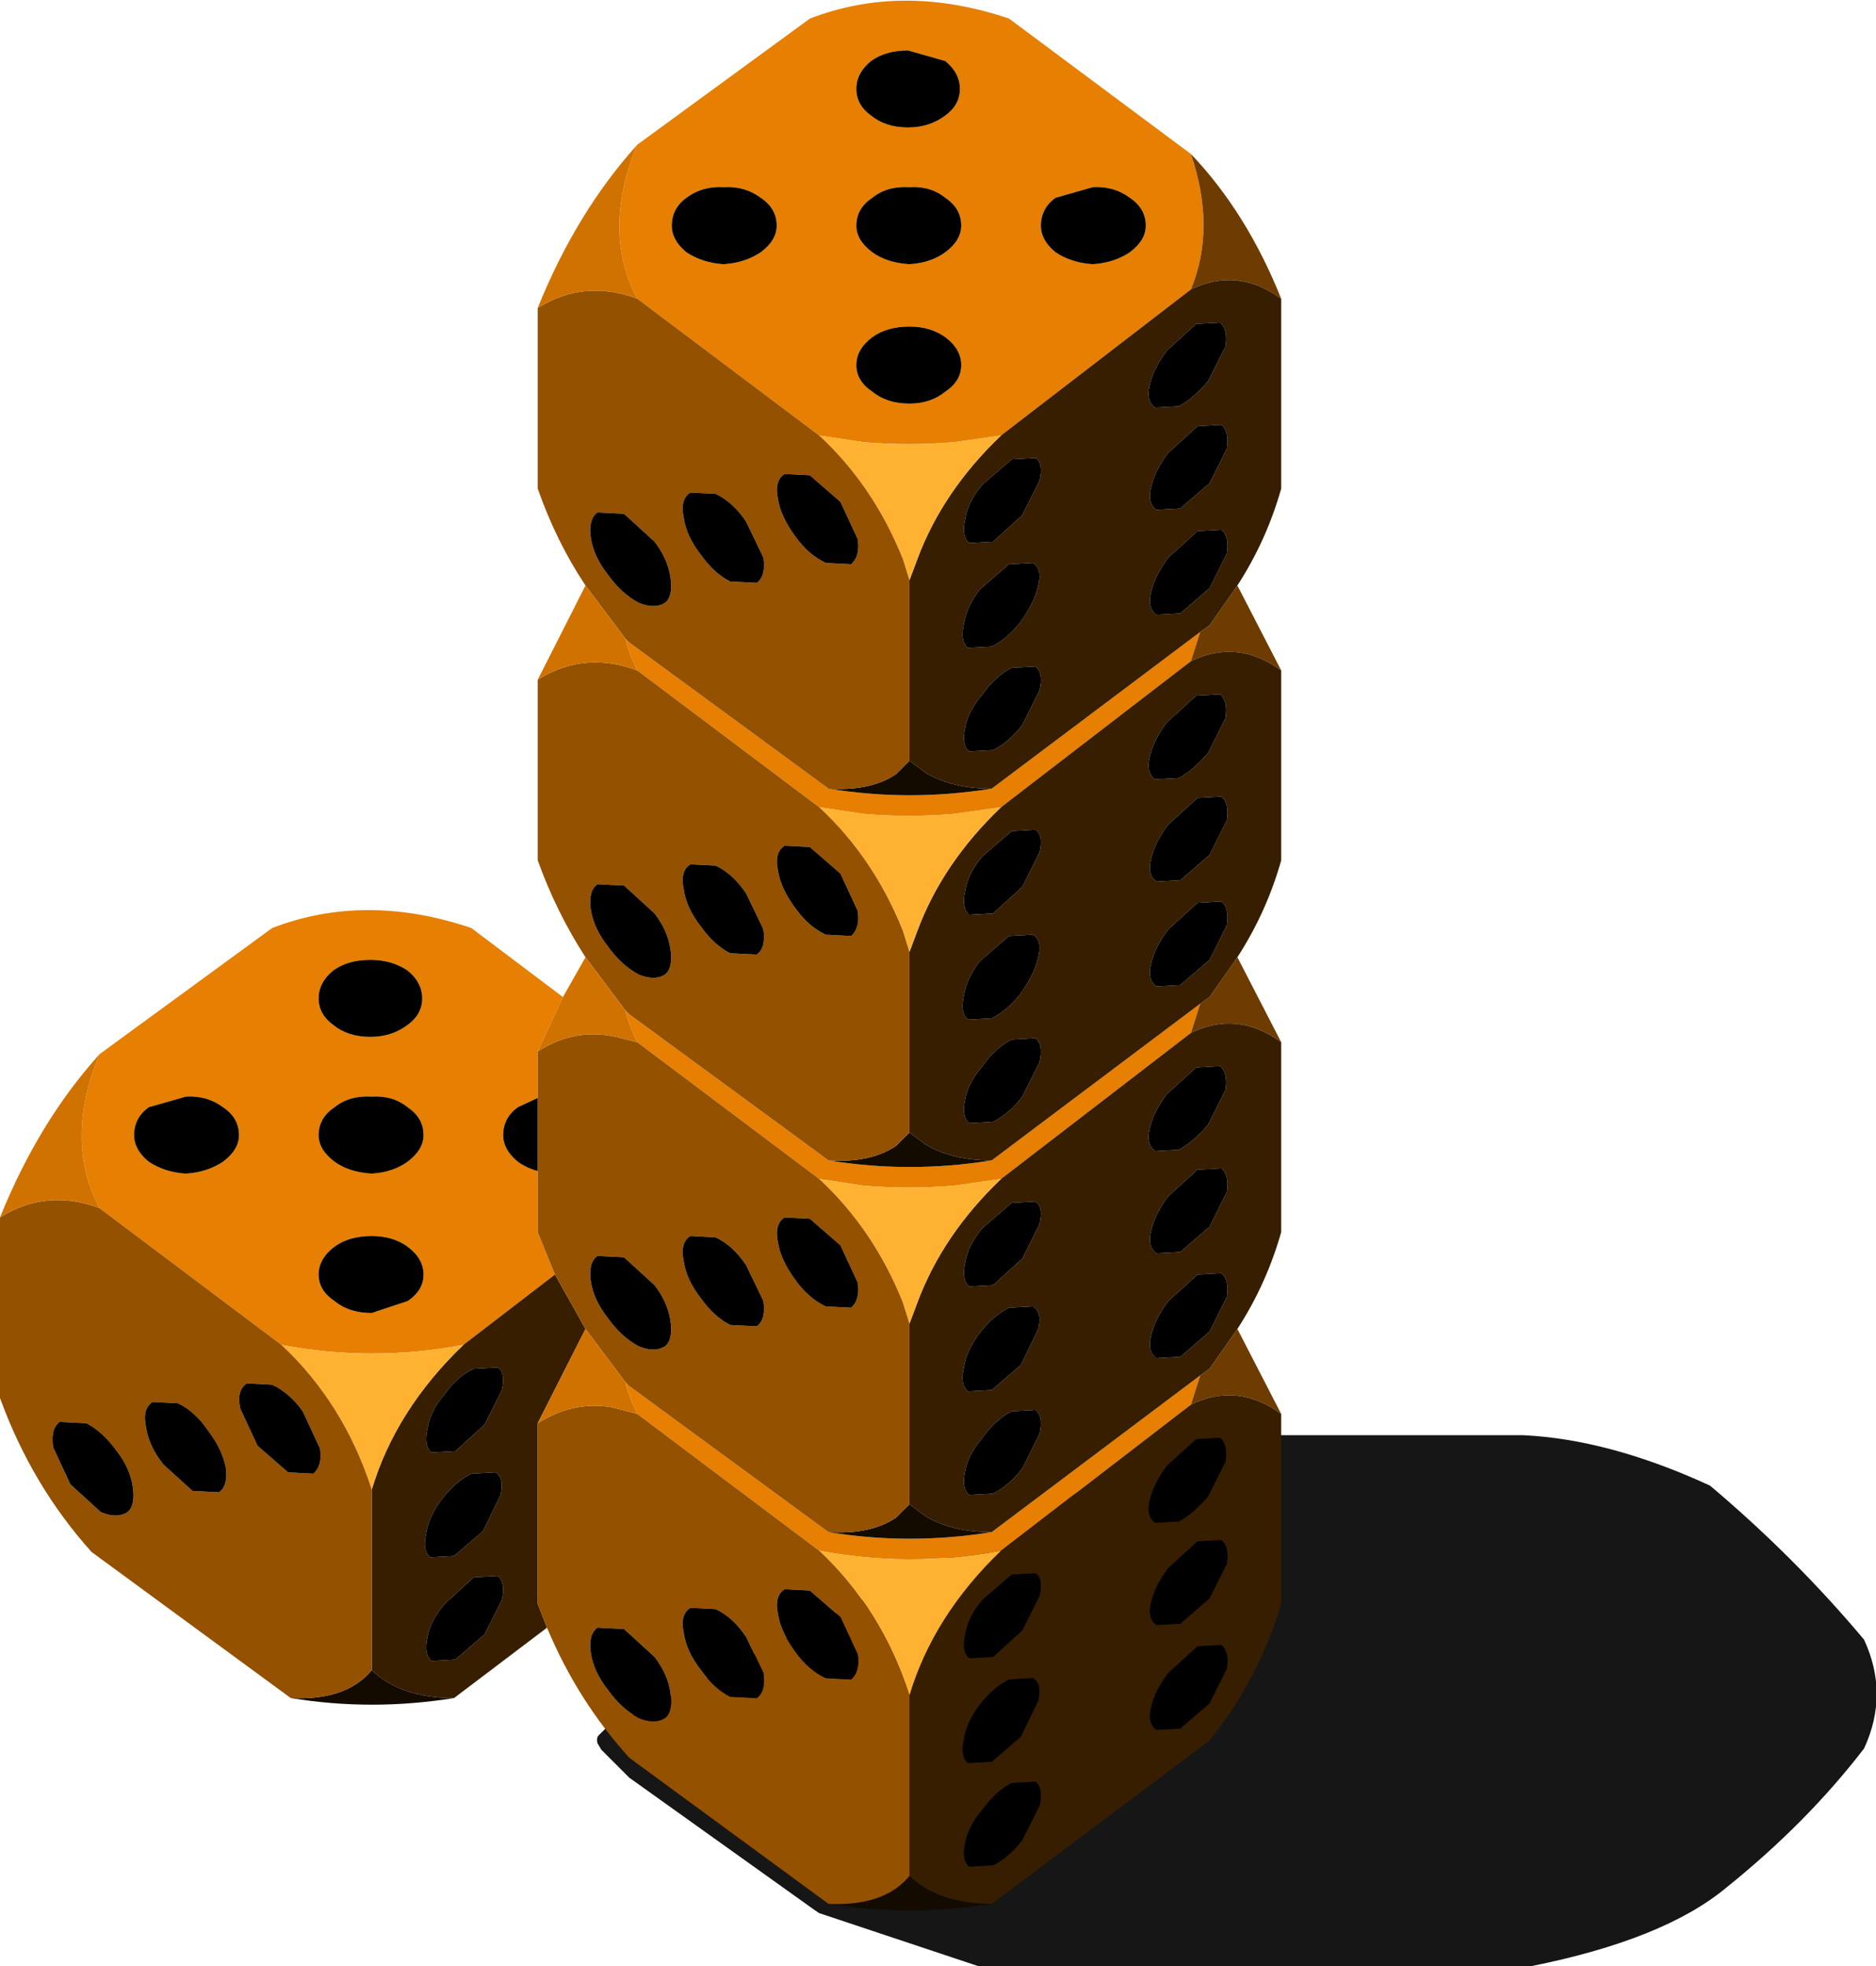 <?xml version="1.0" encoding="UTF-8" standalone="no"?>
<svg xmlns:xlink="http://www.w3.org/1999/xlink" height="74.05px" width="70.65px" xmlns="http://www.w3.org/2000/svg">
  <g transform="matrix(1.0, 0.0, 0.0, 1.0, 11.5, 45.3)">
    <path d="M53.5 25.8 Q51.15 27.75 46.15 28.75 L25.5 28.75 25.35 28.75 19.35 26.75 19.2 26.65 12.2 21.65 12.15 21.6 11.15 20.6 11.0 20.35 Q10.95 20.15 11.05 20.05 L11.3 19.8 33.3 8.8 33.5 8.75 45.85 8.75 Q49.1 8.9 52.9 10.65 56.1 13.35 58.7 16.45 59.65 18.5 58.7 20.55 56.55 23.35 53.5 25.8" fill="#000000" fill-opacity="0.914" fill-rule="evenodd" stroke="none"/>
    <path d="M24.1 -32.6 Q23.55 -33.0 22.75 -33.0 21.9 -33.0 21.35 -32.6 20.75 -32.15 20.75 -31.55 20.75 -30.95 21.35 -30.55 21.9 -30.1 22.75 -30.1 23.55 -30.1 24.1 -30.55 24.7 -30.95 24.7 -31.55 24.7 -32.15 24.1 -32.6 M29.65 -38.25 L28.25 -37.85 Q27.7 -37.45 27.7 -36.8 27.7 -36.25 28.25 -35.8 28.85 -35.4 29.65 -35.35 30.45 -35.4 31.05 -35.8 31.65 -36.25 31.65 -36.8 31.65 -37.45 31.05 -37.85 30.45 -38.3 29.65 -38.25 M21.3 -40.95 Q21.85 -40.5 22.7 -40.5 23.5 -40.5 24.1 -40.95 24.65 -41.35 24.65 -41.95 24.65 -42.55 24.1 -43.0 L22.7 -43.4 Q21.85 -43.4 21.3 -43.0 20.75 -42.55 20.75 -41.95 20.75 -41.35 21.3 -40.95 M22.75 -38.25 Q21.9 -38.3 21.35 -37.85 20.75 -37.45 20.75 -36.8 20.75 -36.25 21.35 -35.8 21.9 -35.4 22.75 -35.35 23.55 -35.4 24.1 -35.8 24.7 -36.25 24.7 -36.8 24.7 -37.45 24.1 -37.85 23.55 -38.3 22.75 -38.25 M26.2 -28.9 L24.45 -28.65 Q22.7 -28.5 21.0 -28.65 L19.35 -28.9 12.5 -34.05 Q11.15 -36.6 12.5 -39.85 L19.0 -44.6 Q22.5 -45.95 26.5 -44.6 L33.35 -39.5 Q34.3 -36.7 33.35 -34.4 L26.2 -28.9 M17.15 -37.85 Q16.55 -38.3 15.75 -38.25 14.95 -38.3 14.35 -37.85 13.8 -37.45 13.8 -36.8 13.8 -36.25 14.35 -35.8 14.95 -35.4 15.75 -35.35 16.55 -35.4 17.15 -35.8 17.75 -36.25 17.75 -36.8 17.75 -37.45 17.15 -37.85 M12.05 -21.25 L12.2 -21.1 19.7 -15.6 Q22.75 -15.1 25.85 -15.6 L33.7 -21.5 33.35 -20.4 26.2 -14.9 24.45 -14.65 Q22.7 -14.5 21.0 -14.65 L19.35 -14.9 12.5 -20.05 Q12.2 -20.65 12.05 -21.25 M-7.75 -5.6 L-1.25 -10.35 Q2.25 -11.7 6.25 -10.35 L9.7 -7.75 8.75 -5.7 8.75 -3.95 8.0 -3.6 Q7.45 -3.2 7.45 -2.55 7.45 -2.0 8.0 -1.55 8.35 -1.3 8.75 -1.2 L8.75 1.1 9.4 2.7 5.95 5.35 Q2.5 6.0 -0.9 5.35 L-7.75 0.2 Q-9.1 -2.35 -7.75 -5.6 M12.05 -7.25 L12.2 -7.1 19.7 -1.6 Q22.75 -1.1 25.85 -1.6 L33.7 -7.5 33.35 -6.4 26.2 -0.9 24.45 -0.65 Q22.7 -0.5 21.0 -0.65 L19.35 -0.9 12.5 -6.05 Q12.2 -6.65 12.05 -7.25 M2.5 -4.0 Q1.65 -4.05 1.1 -3.6 0.5 -3.2 0.5 -2.55 0.5 -2.0 1.1 -1.55 1.65 -1.15 2.5 -1.1 3.3 -1.15 3.85 -1.55 4.45 -2.0 4.45 -2.55 4.45 -3.2 3.85 -3.6 3.3 -4.05 2.5 -4.0 M0.5 -7.7 Q0.5 -7.1 1.05 -6.7 1.6 -6.25 2.45 -6.25 3.25 -6.25 3.85 -6.7 4.4 -7.1 4.4 -7.7 4.4 -8.3 3.85 -8.75 3.25 -9.15 2.45 -9.15 1.6 -9.15 1.05 -8.75 0.5 -8.3 0.5 -7.7 M33.7 6.5 L33.35 7.6 26.2 13.1 Q22.75 13.75 19.35 13.1 L12.5 7.95 Q12.2 7.35 12.05 6.75 L12.2 6.9 19.7 12.4 Q22.75 12.9 25.85 12.4 L33.7 6.5 M3.85 3.7 Q4.45 3.3 4.45 2.7 4.45 2.1 3.85 1.65 3.3 1.25 2.5 1.25 1.65 1.25 1.1 1.65 0.5 2.1 0.5 2.7 0.5 3.3 1.1 3.7 1.65 4.15 2.5 4.15 L3.85 3.7 M-5.9 -3.6 Q-6.45 -3.2 -6.45 -2.55 -6.45 -2.0 -5.9 -1.55 -5.3 -1.15 -4.5 -1.1 -3.7 -1.15 -3.1 -1.55 -2.5 -2.0 -2.5 -2.55 -2.5 -3.2 -3.1 -3.6 -3.7 -4.05 -4.5 -4.0 L-5.9 -3.6" fill="#e67f02" fill-rule="evenodd" stroke="none"/>
    <path d="M33.35 -34.4 Q34.3 -36.7 33.35 -39.5 35.45 -37.3 36.75 -34.05 35.1 -35.25 33.35 -34.4 M33.35 -20.4 L33.7 -21.5 34.05 -21.75 35.1 -23.25 36.75 -20.05 Q35.1 -21.25 33.35 -20.4 M33.35 -6.4 L33.7 -7.5 34.05 -7.75 35.1 -9.25 36.75 -6.05 Q35.1 -7.25 33.35 -6.4 M35.1 4.75 L36.75 7.95 Q35.1 6.75 33.35 7.6 L33.7 6.5 34.05 6.25 35.1 4.75" fill="#6e3c00" fill-rule="evenodd" stroke="none"/>
    <path d="M26.2 -28.9 L33.35 -34.4 Q35.1 -35.25 36.75 -34.05 L36.75 -26.9 Q36.2 -24.95 35.1 -23.25 L34.05 -21.75 33.7 -21.5 25.85 -15.6 Q24.35 -15.6 23.35 -16.2 L22.75 -16.65 22.75 -23.45 23.05 -24.25 Q24.0 -26.8 26.2 -28.9 M34.5 -25.35 L33.6 -25.3 32.5 -24.3 Q32.0 -23.65 31.85 -23.0 31.7 -22.4 32.05 -22.15 L32.95 -22.2 34.05 -23.15 34.7 -24.45 Q34.8 -25.1 34.5 -25.35 M34.5 -29.3 L33.6 -29.25 32.5 -28.25 Q32.0 -27.6 31.85 -26.95 31.7 -26.35 32.05 -26.1 L32.95 -26.15 34.05 -27.1 34.7 -28.4 Q34.8 -29.05 34.5 -29.3 M34.65 -32.25 Q34.75 -32.9 34.45 -33.15 L33.55 -33.1 32.45 -32.1 Q31.95 -31.45 31.8 -30.8 31.65 -30.2 32.0 -29.95 L32.9 -30.0 Q33.45 -30.3 34.0 -30.95 L34.65 -32.25 M24.85 -25.75 Q24.7 -25.1 25.0 -24.85 L25.9 -24.9 27.0 -25.9 27.65 -27.2 Q27.8 -27.85 27.5 -28.05 L26.6 -28.0 25.5 -27.05 Q24.95 -26.4 24.85 -25.75 M26.2 -14.9 L33.35 -20.4 Q35.1 -21.25 36.75 -20.05 L36.75 -12.9 Q36.2 -10.95 35.1 -9.25 L34.05 -7.75 33.7 -7.5 25.85 -1.6 Q24.35 -1.6 23.35 -2.2 L22.75 -2.65 22.75 -9.45 23.05 -10.25 Q24.0 -12.8 26.2 -14.9 M26.2 -0.9 L33.35 -6.4 Q35.1 -7.25 36.75 -6.05 L36.75 1.1 Q36.2 3.05 35.1 4.75 L34.05 6.25 33.7 6.5 25.85 12.4 Q24.35 12.4 23.35 11.8 L22.75 11.35 22.75 4.55 23.05 3.75 Q24.0 1.2 26.2 -0.9 M36.75 7.95 L36.75 15.1 Q35.9 17.95 34.05 20.25 L25.85 26.4 Q23.85 26.4 22.75 25.35 L22.75 18.55 Q23.65 15.55 26.2 13.1 L33.35 7.6 Q35.1 6.75 36.75 7.95 M9.1 16.0 L5.6 18.65 Q3.6 18.65 2.5 17.6 L2.5 10.8 Q3.4 7.8 5.95 5.35 L9.4 2.7 10.55 4.75 8.75 8.3 8.75 15.1 9.1 16.0 M32.5 -14.25 Q32.0 -13.6 31.85 -12.95 31.7 -12.35 32.05 -12.1 L32.95 -12.15 34.05 -13.1 34.7 -14.4 Q34.8 -15.05 34.5 -15.3 L33.6 -15.25 32.5 -14.25 M34.45 -19.15 L33.55 -19.1 32.45 -18.1 Q31.95 -17.45 31.8 -16.8 31.65 -16.2 32.0 -15.95 L32.9 -16.0 Q33.45 -16.3 34.0 -16.95 L34.65 -18.25 Q34.75 -18.9 34.45 -19.15 M26.5 -24.05 L25.4 -23.1 Q24.9 -22.45 24.8 -21.8 24.65 -21.15 24.95 -20.9 L25.85 -20.95 Q26.45 -21.25 26.95 -21.9 27.45 -22.6 27.6 -23.25 27.75 -23.9 27.4 -24.1 L26.5 -24.05 M26.6 -20.15 Q26.0 -19.85 25.5 -19.15 24.95 -18.5 24.85 -17.9 24.7 -17.25 25.0 -17.0 L25.9 -17.05 Q26.5 -17.35 27.0 -18.0 L27.65 -19.3 Q27.8 -19.95 27.5 -20.2 L26.6 -20.15 M25.85 -6.95 Q26.45 -7.25 26.95 -7.9 27.45 -8.6 27.6 -9.25 27.75 -9.9 27.4 -10.1 L26.5 -10.05 25.4 -9.1 Q24.9 -8.45 24.8 -7.8 24.65 -7.15 24.95 -6.9 L25.85 -6.95 M27.5 -14.05 L26.6 -14.0 25.5 -13.05 Q24.95 -12.4 24.85 -11.75 24.7 -11.1 25.0 -10.85 L25.9 -10.9 27.0 -11.9 27.65 -13.2 Q27.8 -13.85 27.5 -14.05 M24.85 -3.9 Q24.7 -3.25 25.0 -3.0 L25.9 -3.05 Q26.5 -3.35 27.0 -4.0 L27.65 -5.3 Q27.8 -5.95 27.5 -6.2 L26.6 -6.15 Q26.0 -5.85 25.5 -5.15 24.95 -4.5 24.85 -3.9 M34.7 -10.45 Q34.8 -11.1 34.5 -11.35 L33.6 -11.3 32.5 -10.3 Q32.0 -9.65 31.85 -9.0 31.7 -8.4 32.05 -8.15 L32.95 -8.2 34.05 -9.15 34.7 -10.45 M27.5 -0.05 L26.6 0.0 25.5 0.95 Q24.95 1.6 24.85 2.25 24.7 2.9 25.0 3.15 L25.9 3.1 27.0 2.1 27.65 0.8 Q27.8 0.15 27.5 -0.05 M34.7 -0.4 Q34.8 -1.05 34.5 -1.3 L33.6 -1.25 32.5 -0.25 Q32.0 0.4 31.85 1.05 31.7 1.65 32.05 1.9 L32.95 1.85 34.05 0.9 34.7 -0.4 M34.65 -4.25 Q34.75 -4.9 34.45 -5.15 L33.55 -5.1 32.45 -4.1 Q31.95 -3.45 31.8 -2.8 31.65 -2.2 32.0 -1.95 L32.9 -2.0 Q33.45 -2.3 34.0 -2.95 L34.65 -4.25 M34.5 2.65 L33.6 2.7 32.5 3.7 Q32.0 4.35 31.85 5.0 31.7 5.6 32.05 5.85 L32.95 5.8 34.05 4.85 34.7 3.55 Q34.8 2.9 34.5 2.65 M26.5 3.95 Q25.9 4.25 25.4 4.9 24.9 5.55 24.8 6.2 24.65 6.85 24.95 7.1 L25.85 7.05 26.95 6.1 27.6 4.75 Q27.75 4.1 27.4 3.9 L26.5 3.95 M34.45 8.85 L33.55 8.9 32.45 9.9 Q31.95 10.55 31.8 11.2 31.65 11.8 32.0 12.05 L32.9 12.0 Q33.45 11.7 34.0 11.05 L34.65 9.75 Q34.75 9.1 34.45 8.85 M24.85 10.1 Q24.7 10.75 25.0 11.0 L25.9 10.95 Q26.5 10.65 27.0 10.0 L27.65 8.7 Q27.8 8.05 27.5 7.8 L26.6 7.85 Q26.0 8.15 25.5 8.85 24.95 9.5 24.85 10.1 M27.0 16.1 L27.65 14.8 Q27.8 14.15 27.5 13.95 L26.6 14.0 25.5 14.95 Q24.95 15.6 24.85 16.25 24.7 16.9 25.0 17.15 L25.9 17.1 27.0 16.1 M27.4 17.9 L26.5 17.95 Q25.9 18.25 25.4 18.9 24.9 19.55 24.8 20.2 24.65 20.85 24.95 21.1 L25.85 21.05 26.95 20.1 27.6 18.75 Q27.75 18.1 27.4 17.9 M27.0 24.0 L27.65 22.7 Q27.8 22.05 27.5 21.8 L26.6 21.85 Q26.0 22.15 25.5 22.85 24.95 23.5 24.85 24.1 24.7 24.75 25.0 25.0 L25.9 24.95 Q26.5 24.65 27.0 24.0 M34.5 16.65 L33.6 16.7 32.5 17.7 Q32.0 18.35 31.85 19.0 31.7 19.6 32.05 19.85 L32.95 19.8 34.05 18.85 34.7 17.55 Q34.8 16.9 34.5 16.65 M34.5 12.7 L33.6 12.75 32.5 13.75 Q32.0 14.4 31.85 15.05 31.7 15.65 32.05 15.9 L32.95 15.85 34.05 14.9 34.7 13.6 Q34.8 12.95 34.5 12.7 M7.15 10.15 L6.25 10.2 Q5.65 10.5 5.15 11.15 4.65 11.8 4.55 12.45 4.4 13.1 4.7 13.35 L5.6 13.3 6.7 12.35 7.35 11.0 Q7.5 10.35 7.15 10.15 M4.6 8.5 Q4.45 9.15 4.75 9.4 L5.65 9.35 6.75 8.35 7.4 7.05 Q7.55 6.4 7.25 6.2 L6.35 6.25 Q5.75 6.5 5.25 7.2 4.7 7.85 4.6 8.5 M6.75 16.25 L7.4 14.95 Q7.55 14.3 7.25 14.05 L6.35 14.1 5.25 15.1 Q4.7 15.75 4.6 16.35 4.45 17.0 4.75 17.25 L5.65 17.2 6.75 16.25" fill="#371e00" fill-rule="evenodd" stroke="none"/>
    <path d="M19.35 -28.9 L21.0 -28.65 Q22.7 -28.5 24.45 -28.65 L26.2 -28.9 Q24.0 -26.8 23.05 -24.25 L22.75 -23.45 22.5 -24.25 Q21.4 -27.0 19.35 -28.9 M19.35 -14.9 L21.0 -14.65 Q22.7 -14.5 24.45 -14.65 L26.2 -14.9 Q24.0 -12.8 23.05 -10.25 L22.75 -9.45 22.5 -10.25 Q21.4 -13.0 19.35 -14.9 M19.35 -0.9 L21.0 -0.65 Q22.7 -0.5 24.45 -0.65 L26.2 -0.9 Q24.0 1.2 23.05 3.75 L22.75 4.55 22.5 3.75 Q21.4 1.0 19.35 -0.9 M-0.9 5.35 Q2.5 6.0 5.95 5.35 3.4 7.8 2.5 10.8 1.45 7.55 -0.9 5.35 M26.2 13.1 Q23.65 15.55 22.75 18.55 21.7 15.3 19.35 13.1 22.75 13.75 26.2 13.1" fill="#ffb132" fill-rule="evenodd" stroke="none"/>
    <path d="M25.85 -15.6 Q22.75 -15.1 19.7 -15.6 21.3 -15.5 22.25 -16.15 L22.75 -16.65 23.35 -16.2 Q24.35 -15.6 25.85 -15.6 M19.7 -1.6 Q21.3 -1.5 22.25 -2.15 L22.75 -2.65 23.35 -2.2 Q24.35 -1.6 25.85 -1.6 22.75 -1.1 19.7 -1.6 M25.85 26.4 Q22.75 26.9 19.7 26.4 21.8 26.5 22.75 25.35 23.85 26.4 25.85 26.4 M5.6 18.65 Q2.5 19.15 -0.55 18.65 1.55 18.75 2.5 17.6 3.6 18.65 5.6 18.65 M22.75 11.35 L23.35 11.8 Q24.35 12.4 25.85 12.4 22.75 12.9 19.7 12.4 21.3 12.5 22.25 11.85 L22.75 11.35" fill="#130b00" fill-rule="evenodd" stroke="none"/>
    <path d="M12.5 -34.05 L19.35 -28.9 Q21.4 -27.0 22.5 -24.25 L22.75 -23.45 22.75 -16.65 22.25 -16.15 Q21.3 -15.5 19.7 -15.6 L12.2 -21.1 12.05 -21.25 10.55 -23.25 Q9.45 -24.9 8.75 -26.9 L8.75 -33.7 Q10.5 -34.8 12.5 -34.05 M20.15 -26.4 L19.0 -27.4 18.05 -27.45 Q17.65 -27.2 17.8 -26.5 17.9 -25.85 18.45 -25.1 18.95 -24.4 19.6 -24.1 L20.55 -24.05 Q20.9 -24.35 20.8 -25.0 L20.15 -26.4 M12.0 -25.95 L11.0 -26.0 Q10.65 -25.75 10.75 -25.05 10.85 -24.35 11.4 -23.65 11.9 -22.95 12.55 -22.6 13.15 -22.35 13.55 -22.6 13.85 -22.85 13.75 -23.55 13.65 -24.25 13.15 -24.9 L12.0 -25.95 M14.5 -26.75 Q14.1 -26.5 14.25 -25.8 14.35 -25.1 14.9 -24.4 15.4 -23.7 16.0 -23.4 L17.0 -23.35 Q17.35 -23.6 17.25 -24.3 L16.6 -25.65 Q16.1 -26.4 15.45 -26.7 L14.5 -26.75 M12.5 -20.05 L19.35 -14.9 Q21.4 -13.0 22.5 -10.25 L22.75 -9.45 22.75 -2.65 22.25 -2.15 Q21.3 -1.5 19.7 -1.6 L12.2 -7.1 12.05 -7.25 10.55 -9.25 Q9.45 -10.95 8.75 -12.9 L8.75 -19.7 Q10.5 -20.8 12.5 -20.05 M15.45 -12.7 L14.5 -12.75 Q14.1 -12.5 14.25 -11.8 14.35 -11.1 14.9 -10.4 15.4 -9.7 16.0 -9.4 L17.0 -9.35 Q17.35 -9.6 17.25 -10.3 L16.6 -11.65 Q16.1 -12.4 15.45 -12.7 M18.05 -13.45 Q17.65 -13.2 17.8 -12.5 17.9 -11.85 18.45 -11.1 18.95 -10.4 19.6 -10.1 L20.55 -10.05 Q20.9 -10.35 20.8 -11.0 L20.15 -12.4 19.0 -13.4 18.05 -13.45 M8.75 -1.2 L8.75 -3.95 8.75 -5.7 Q10.15 -6.6 11.7 -6.25 L12.5 -6.05 19.35 -0.9 Q21.4 1.0 22.5 3.75 L22.75 4.55 22.75 11.35 22.25 11.85 Q21.3 12.5 19.7 12.4 L12.2 6.9 12.05 6.75 10.55 4.75 9.4 2.7 8.75 1.1 8.75 -1.2 M13.75 -9.55 Q13.65 -10.25 13.15 -10.9 L12.0 -11.95 11.0 -12.0 Q10.65 -11.75 10.75 -11.05 10.85 -10.35 11.4 -9.65 11.9 -8.95 12.55 -8.6 13.15 -8.35 13.55 -8.6 13.85 -8.85 13.75 -9.55 M19.7 26.4 L12.2 20.9 Q10.25 18.75 9.1 16.0 L8.75 15.1 8.75 8.3 Q10.1 7.45 11.55 7.7 L12.5 7.95 19.35 13.1 Q21.7 15.3 22.75 18.55 L22.75 25.35 Q21.8 26.5 19.7 26.4 M-0.55 18.65 L-8.05 13.15 Q-10.3 10.65 -11.5 7.35 L-11.5 0.55 Q-9.75 -0.55 -7.75 0.2 L-0.9 5.35 Q1.45 7.55 2.5 10.8 L2.5 17.6 Q1.55 18.75 -0.55 18.65 M20.55 3.95 Q20.9 3.65 20.8 3.0 L20.15 1.6 19.0 0.6 18.05 0.55 Q17.65 0.8 17.8 1.5 17.9 2.15 18.45 2.9 18.95 3.6 19.6 3.9 L20.55 3.95 M20.55 17.95 Q20.9 17.65 20.8 17.0 L20.15 15.6 19.0 14.6 18.05 14.55 Q17.65 14.8 17.8 15.5 17.9 16.15 18.45 16.9 18.95 17.6 19.6 17.9 L20.55 17.95 M12.0 2.05 L11.0 2.0 Q10.65 2.25 10.75 2.95 10.85 3.65 11.4 4.35 11.9 5.05 12.55 5.4 13.15 5.65 13.55 5.4 13.85 5.15 13.75 4.45 13.65 3.75 13.15 3.1 L12.0 2.05 M16.6 2.35 Q16.1 1.6 15.45 1.3 L14.5 1.25 Q14.1 1.5 14.25 2.2 14.35 2.9 14.9 3.6 15.4 4.3 16.0 4.6 L17.0 4.65 Q17.35 4.4 17.25 3.7 L16.6 2.35 M0.3 10.2 Q0.65 9.9 0.55 9.25 L-0.1 7.85 Q-0.6 7.15 -1.25 6.85 L-2.2 6.8 Q-2.6 7.05 -2.45 7.75 L-1.8 9.15 -0.65 10.15 0.3 10.2 M11.0 16.0 Q10.65 16.25 10.75 16.95 10.85 17.65 11.4 18.35 11.9 19.05 12.55 19.4 13.15 19.65 13.55 19.4 13.85 19.15 13.75 18.45 13.65 17.75 13.15 17.1 L12.0 16.05 11.0 16.0 M17.25 17.7 L16.6 16.35 Q16.1 15.6 15.45 15.3 L14.5 15.25 Q14.1 15.5 14.25 16.2 14.35 16.9 14.9 17.6 15.4 18.3 16.0 18.6 L17.0 18.65 Q17.35 18.4 17.25 17.7 M-9.25 8.25 Q-9.6 8.5 -9.5 9.2 L-8.85 10.6 -7.7 11.65 Q-7.1 11.9 -6.7 11.65 -6.4 11.4 -6.5 10.7 -6.6 10.0 -7.1 9.35 -7.65 8.6 -8.25 8.3 L-9.25 8.25 M-5.75 7.5 Q-6.15 7.75 -6.0 8.45 -5.9 9.15 -5.35 9.85 L-4.25 10.85 -3.25 10.9 Q-2.9 10.65 -3.0 9.95 -3.15 9.25 -3.65 8.6 -4.15 7.85 -4.8 7.55 L-5.75 7.5" fill="#945100" fill-rule="evenodd" stroke="none"/>
    <path d="M12.5 -39.85 Q11.15 -36.6 12.5 -34.05 10.5 -34.8 8.75 -33.7 10.2 -37.3 12.5 -39.85 M12.05 -21.25 Q12.2 -20.65 12.5 -20.05 10.5 -20.8 8.75 -19.7 L10.55 -23.25 12.05 -21.25 M9.7 -7.75 L10.55 -9.25 12.05 -7.25 Q12.2 -6.65 12.5 -6.05 L11.7 -6.25 Q10.15 -6.6 8.75 -5.7 L9.7 -7.75 M-11.5 0.55 Q-10.05 -3.05 -7.75 -5.6 -9.1 -2.35 -7.75 0.2 -9.75 -0.55 -11.5 0.55 M12.5 7.95 L11.55 7.7 Q10.1 7.45 8.75 8.3 L10.55 4.75 12.05 6.75 Q12.2 7.35 12.5 7.95" fill="#d07200" fill-rule="evenodd" stroke="none"/>
    <path d="M22.75 -38.25 Q23.55 -38.3 24.1 -37.85 24.7 -37.45 24.7 -36.8 24.7 -36.25 24.1 -35.8 23.55 -35.4 22.75 -35.35 21.9 -35.4 21.35 -35.8 20.75 -36.25 20.75 -36.8 20.75 -37.45 21.35 -37.85 21.9 -38.3 22.75 -38.25 M21.3 -40.95 Q20.75 -41.35 20.75 -41.95 20.75 -42.55 21.3 -43.0 21.85 -43.4 22.7 -43.4 L24.1 -43.0 Q24.65 -42.55 24.65 -41.95 24.65 -41.35 24.1 -40.95 23.5 -40.5 22.7 -40.5 21.85 -40.5 21.3 -40.95 M29.65 -38.25 Q30.45 -38.3 31.05 -37.85 31.65 -37.45 31.65 -36.8 31.65 -36.25 31.05 -35.8 30.45 -35.4 29.65 -35.35 28.85 -35.4 28.25 -35.8 27.7 -36.25 27.7 -36.8 27.7 -37.45 28.25 -37.85 L29.65 -38.25 M24.1 -32.6 Q24.7 -32.15 24.7 -31.55 24.7 -30.95 24.1 -30.55 23.55 -30.1 22.75 -30.1 21.9 -30.1 21.35 -30.55 20.75 -30.95 20.75 -31.55 20.75 -32.15 21.35 -32.6 21.9 -33.0 22.75 -33.0 23.55 -33.0 24.1 -32.6 M24.85 -25.75 Q24.95 -26.4 25.5 -27.05 L26.6 -28.0 27.5 -28.05 Q27.8 -27.85 27.65 -27.2 L27.0 -25.9 25.9 -24.9 25.0 -24.85 Q24.7 -25.1 24.85 -25.75 M34.65 -32.25 L34.0 -30.95 Q33.45 -30.3 32.9 -30.0 L32.0 -29.95 Q31.65 -30.2 31.8 -30.8 31.95 -31.45 32.45 -32.1 L33.55 -33.1 34.45 -33.15 Q34.75 -32.9 34.65 -32.25 M34.5 -29.3 Q34.8 -29.05 34.7 -28.4 L34.05 -27.1 32.95 -26.15 32.05 -26.1 Q31.7 -26.35 31.85 -26.95 32.0 -27.6 32.5 -28.25 L33.6 -29.25 34.5 -29.3 M34.5 -25.35 Q34.8 -25.1 34.7 -24.45 L34.05 -23.15 32.95 -22.2 32.05 -22.15 Q31.7 -22.4 31.85 -23.0 32.0 -23.65 32.5 -24.3 L33.6 -25.3 34.5 -25.35 M17.15 -37.85 Q17.75 -37.45 17.75 -36.8 17.75 -36.25 17.15 -35.8 16.55 -35.4 15.75 -35.35 14.95 -35.4 14.35 -35.8 13.8 -36.25 13.8 -36.8 13.8 -37.45 14.35 -37.85 14.95 -38.3 15.75 -38.25 16.55 -38.3 17.15 -37.85 M14.5 -26.75 L15.45 -26.7 Q16.1 -26.4 16.6 -25.65 L17.25 -24.3 Q17.35 -23.6 17.0 -23.35 L16.0 -23.4 Q15.4 -23.7 14.9 -24.4 14.35 -25.1 14.25 -25.8 14.1 -26.5 14.5 -26.75 M12.0 -25.95 L13.15 -24.9 Q13.65 -24.25 13.75 -23.55 13.85 -22.85 13.55 -22.6 13.15 -22.35 12.55 -22.6 11.9 -22.95 11.4 -23.65 10.85 -24.35 10.75 -25.05 10.65 -25.75 11.0 -26.0 L12.0 -25.95 M20.15 -26.4 L20.8 -25.0 Q20.9 -24.35 20.55 -24.05 L19.6 -24.1 Q18.95 -24.4 18.45 -25.1 17.9 -25.85 17.8 -26.5 17.65 -27.2 18.05 -27.45 L19.0 -27.4 20.15 -26.4 M18.05 -13.45 L19.0 -13.4 20.15 -12.4 20.8 -11.0 Q20.9 -10.35 20.55 -10.05 L19.6 -10.1 Q18.95 -10.4 18.45 -11.1 17.9 -11.85 17.8 -12.5 17.65 -13.2 18.05 -13.45 M15.45 -12.7 Q16.1 -12.4 16.6 -11.65 L17.25 -10.3 Q17.35 -9.6 17.0 -9.35 L16.0 -9.4 Q15.4 -9.7 14.9 -10.4 14.35 -11.1 14.25 -11.8 14.1 -12.5 14.5 -12.75 L15.45 -12.7 M0.5 -7.7 Q0.5 -8.3 1.05 -8.75 1.6 -9.15 2.45 -9.15 3.25 -9.15 3.85 -8.75 4.4 -8.3 4.4 -7.7 4.4 -7.1 3.85 -6.7 3.25 -6.25 2.45 -6.25 1.6 -6.25 1.05 -6.7 0.5 -7.1 0.5 -7.7 M2.5 -4.0 Q3.3 -4.05 3.85 -3.6 4.45 -3.2 4.45 -2.55 4.45 -2.0 3.85 -1.55 3.3 -1.15 2.5 -1.1 1.65 -1.15 1.1 -1.55 0.5 -2.0 0.5 -2.55 0.5 -3.2 1.1 -3.6 1.65 -4.05 2.5 -4.0 M8.75 -1.2 Q8.35 -1.3 8.0 -1.55 7.45 -2.0 7.45 -2.55 7.45 -3.2 8.0 -3.6 L8.75 -3.95 8.75 -1.2 M13.75 -9.55 Q13.85 -8.85 13.55 -8.6 13.15 -8.35 12.55 -8.6 11.9 -8.95 11.4 -9.65 10.85 -10.35 10.75 -11.05 10.65 -11.75 11.0 -12.0 L12.0 -11.95 13.15 -10.9 Q13.65 -10.25 13.75 -9.55 M34.45 -19.15 Q34.75 -18.9 34.65 -18.25 L34.0 -16.95 Q33.45 -16.3 32.9 -16.0 L32.0 -15.95 Q31.65 -16.2 31.8 -16.8 31.95 -17.45 32.45 -18.1 L33.55 -19.1 34.45 -19.15 M32.5 -14.25 L33.6 -15.25 34.5 -15.3 Q34.8 -15.05 34.7 -14.4 L34.05 -13.1 32.95 -12.15 32.05 -12.1 Q31.7 -12.35 31.85 -12.95 32.0 -13.6 32.5 -14.25 M26.6 -20.15 L27.5 -20.2 Q27.8 -19.95 27.65 -19.3 L27.0 -18.0 Q26.5 -17.35 25.9 -17.05 L25.0 -17.0 Q24.7 -17.25 24.85 -17.9 24.95 -18.5 25.5 -19.15 26.0 -19.85 26.6 -20.15 M26.5 -24.05 L27.4 -24.1 Q27.75 -23.9 27.6 -23.25 27.45 -22.6 26.95 -21.9 26.45 -21.25 25.85 -20.95 L24.95 -20.9 Q24.65 -21.15 24.8 -21.8 24.9 -22.45 25.4 -23.1 L26.5 -24.05 M27.5 -14.05 Q27.8 -13.85 27.65 -13.2 L27.0 -11.9 25.9 -10.9 25.0 -10.85 Q24.7 -11.1 24.85 -11.75 24.95 -12.4 25.5 -13.05 L26.6 -14.0 27.5 -14.05 M25.85 -6.95 L24.95 -6.9 Q24.65 -7.15 24.8 -7.8 24.9 -8.45 25.4 -9.1 L26.5 -10.05 27.4 -10.1 Q27.75 -9.9 27.6 -9.25 27.45 -8.6 26.95 -7.9 26.45 -7.25 25.85 -6.95 M24.85 -3.9 Q24.95 -4.5 25.5 -5.15 26.0 -5.85 26.6 -6.15 L27.5 -6.2 Q27.8 -5.95 27.65 -5.3 L27.0 -4.0 Q26.5 -3.35 25.9 -3.05 L25.0 -3.0 Q24.7 -3.25 24.85 -3.9 M27.5 -0.05 Q27.8 0.15 27.65 0.8 L27.0 2.1 25.9 3.1 25.0 3.15 Q24.7 2.9 24.85 2.25 24.95 1.6 25.5 0.95 L26.6 0.0 27.5 -0.05 M34.7 -10.45 L34.05 -9.15 32.95 -8.2 32.05 -8.15 Q31.7 -8.4 31.85 -9.0 32.0 -9.65 32.5 -10.3 L33.6 -11.3 34.5 -11.35 Q34.8 -11.1 34.7 -10.45 M34.65 -4.25 L34.0 -2.95 Q33.45 -2.3 32.9 -2.0 L32.0 -1.95 Q31.65 -2.2 31.8 -2.8 31.95 -3.45 32.45 -4.1 L33.55 -5.1 34.45 -5.15 Q34.75 -4.9 34.65 -4.25 M34.7 -0.4 L34.05 0.9 32.95 1.85 32.05 1.9 Q31.7 1.65 31.85 1.05 32.0 0.4 32.5 -0.25 L33.6 -1.25 34.5 -1.3 Q34.8 -1.05 34.7 -0.4 M34.5 2.65 Q34.8 2.9 34.7 3.55 L34.05 4.85 32.95 5.8 32.05 5.85 Q31.7 5.6 31.85 5.0 32.0 4.35 32.5 3.7 L33.6 2.7 34.5 2.65 M34.45 8.85 Q34.75 9.1 34.65 9.75 L34.0 11.05 Q33.45 11.7 32.9 12.0 L32.0 12.05 Q31.65 11.8 31.8 11.2 31.95 10.55 32.45 9.9 L33.55 8.9 34.45 8.85 M26.5 3.95 L27.4 3.9 Q27.75 4.1 27.6 4.75 L26.95 6.1 25.85 7.05 24.95 7.1 Q24.65 6.85 24.8 6.2 24.9 5.55 25.4 4.9 25.9 4.25 26.5 3.95 M20.55 3.95 L19.6 3.9 Q18.95 3.6 18.45 2.9 17.9 2.15 17.8 1.5 17.65 0.8 18.05 0.55 L19.0 0.6 20.15 1.6 20.8 3.0 Q20.9 3.65 20.55 3.95 M24.85 10.1 Q24.95 9.5 25.5 8.85 26.0 8.15 26.6 7.85 L27.5 7.8 Q27.8 8.05 27.65 8.7 L27.0 10.0 Q26.5 10.65 25.9 10.95 L25.0 11.0 Q24.7 10.75 24.85 10.1 M27.4 17.9 Q27.75 18.1 27.6 18.75 L26.95 20.1 25.85 21.05 24.95 21.1 Q24.65 20.85 24.8 20.2 24.9 19.55 25.4 18.9 25.9 18.25 26.5 17.95 L27.4 17.9 M27.0 16.1 L25.9 17.1 25.0 17.15 Q24.7 16.9 24.85 16.25 24.95 15.6 25.5 14.95 L26.6 14.0 27.5 13.95 Q27.8 14.15 27.65 14.8 L27.0 16.1 M20.55 17.95 L19.6 17.9 Q18.95 17.6 18.45 16.9 17.9 16.15 17.8 15.5 17.65 14.8 18.05 14.55 L19.0 14.6 20.15 15.6 20.8 17.0 Q20.9 17.65 20.55 17.95 M27.0 24.0 Q26.5 24.65 25.9 24.95 L25.0 25.0 Q24.7 24.75 24.85 24.1 24.95 23.5 25.5 22.85 26.0 22.15 26.6 21.85 L27.5 21.8 Q27.8 22.05 27.65 22.7 L27.0 24.0 M34.5 12.7 Q34.8 12.95 34.7 13.6 L34.05 14.9 32.95 15.85 32.05 15.9 Q31.7 15.65 31.85 15.05 32.0 14.4 32.5 13.75 L33.6 12.75 34.5 12.7 M34.5 16.65 Q34.8 16.9 34.7 17.55 L34.05 18.85 32.95 19.8 32.05 19.85 Q31.7 19.6 31.85 19.0 32.0 18.35 32.5 17.7 L33.6 16.7 34.5 16.65 M16.6 2.35 L17.25 3.7 Q17.35 4.4 17.0 4.65 L16.0 4.6 Q15.4 4.3 14.9 3.6 14.35 2.9 14.25 2.2 14.1 1.5 14.5 1.25 L15.45 1.3 Q16.1 1.6 16.6 2.35 M12.0 2.05 L13.15 3.1 Q13.65 3.75 13.75 4.45 13.85 5.15 13.55 5.4 13.15 5.65 12.55 5.4 11.9 5.05 11.4 4.35 10.85 3.65 10.75 2.95 10.65 2.25 11.0 2.0 L12.0 2.05 M3.85 3.7 L2.5 4.15 Q1.65 4.15 1.1 3.7 0.5 3.3 0.5 2.7 0.5 2.1 1.1 1.65 1.65 1.25 2.5 1.25 3.3 1.25 3.85 1.65 4.45 2.1 4.45 2.7 4.45 3.3 3.85 3.7 M0.3 10.2 L-0.65 10.15 -1.8 9.15 -2.45 7.75 Q-2.6 7.05 -2.2 6.8 L-1.25 6.85 Q-0.6 7.15 -0.1 7.85 L0.55 9.25 Q0.65 9.9 0.3 10.2 M4.6 8.5 Q4.7 7.85 5.25 7.2 5.75 6.5 6.35 6.25 L7.25 6.2 Q7.55 6.4 7.4 7.05 L6.75 8.35 5.65 9.35 4.75 9.4 Q4.45 9.15 4.6 8.5 M7.15 10.15 Q7.5 10.35 7.35 11.0 L6.7 12.35 5.6 13.3 4.7 13.35 Q4.4 13.1 4.55 12.45 4.65 11.8 5.15 11.15 5.65 10.5 6.25 10.2 L7.15 10.15 M6.75 16.25 L5.65 17.2 4.75 17.25 Q4.45 17.0 4.6 16.35 4.7 15.75 5.25 15.1 L6.35 14.1 7.25 14.05 Q7.55 14.3 7.4 14.95 L6.75 16.25 M17.25 17.7 Q17.35 18.4 17.0 18.65 L16.0 18.6 Q15.4 18.3 14.9 17.6 14.35 16.9 14.25 16.2 14.1 15.5 14.5 15.25 L15.45 15.3 Q16.1 15.6 16.6 16.35 L17.25 17.7 M11.0 16.0 L12.0 16.05 13.15 17.1 Q13.65 17.75 13.75 18.45 13.85 19.15 13.55 19.4 13.15 19.65 12.55 19.4 11.9 19.05 11.4 18.35 10.85 17.65 10.75 16.95 10.65 16.25 11.0 16.0 M-5.9 -3.6 L-4.5 -4.0 Q-3.7 -4.05 -3.1 -3.6 -2.5 -3.2 -2.5 -2.55 -2.5 -2.0 -3.1 -1.55 -3.7 -1.15 -4.5 -1.1 -5.3 -1.15 -5.9 -1.55 -6.45 -2.0 -6.45 -2.55 -6.45 -3.2 -5.9 -3.6 M-5.75 7.5 L-4.8 7.55 Q-4.15 7.85 -3.65 8.6 -3.15 9.25 -3.0 9.95 -2.9 10.65 -3.25 10.9 L-4.25 10.85 -5.35 9.85 Q-5.9 9.15 -6.0 8.45 -6.15 7.75 -5.75 7.5 M-9.25 8.25 L-8.25 8.3 Q-7.65 8.6 -7.1 9.35 -6.6 10.0 -6.5 10.7 -6.4 11.4 -6.7 11.65 -7.1 11.9 -7.7 11.65 L-8.85 10.6 -9.5 9.2 Q-9.6 8.5 -9.25 8.25" fill="#000000" fill-rule="evenodd" stroke="none"/>
  </g>
</svg>
